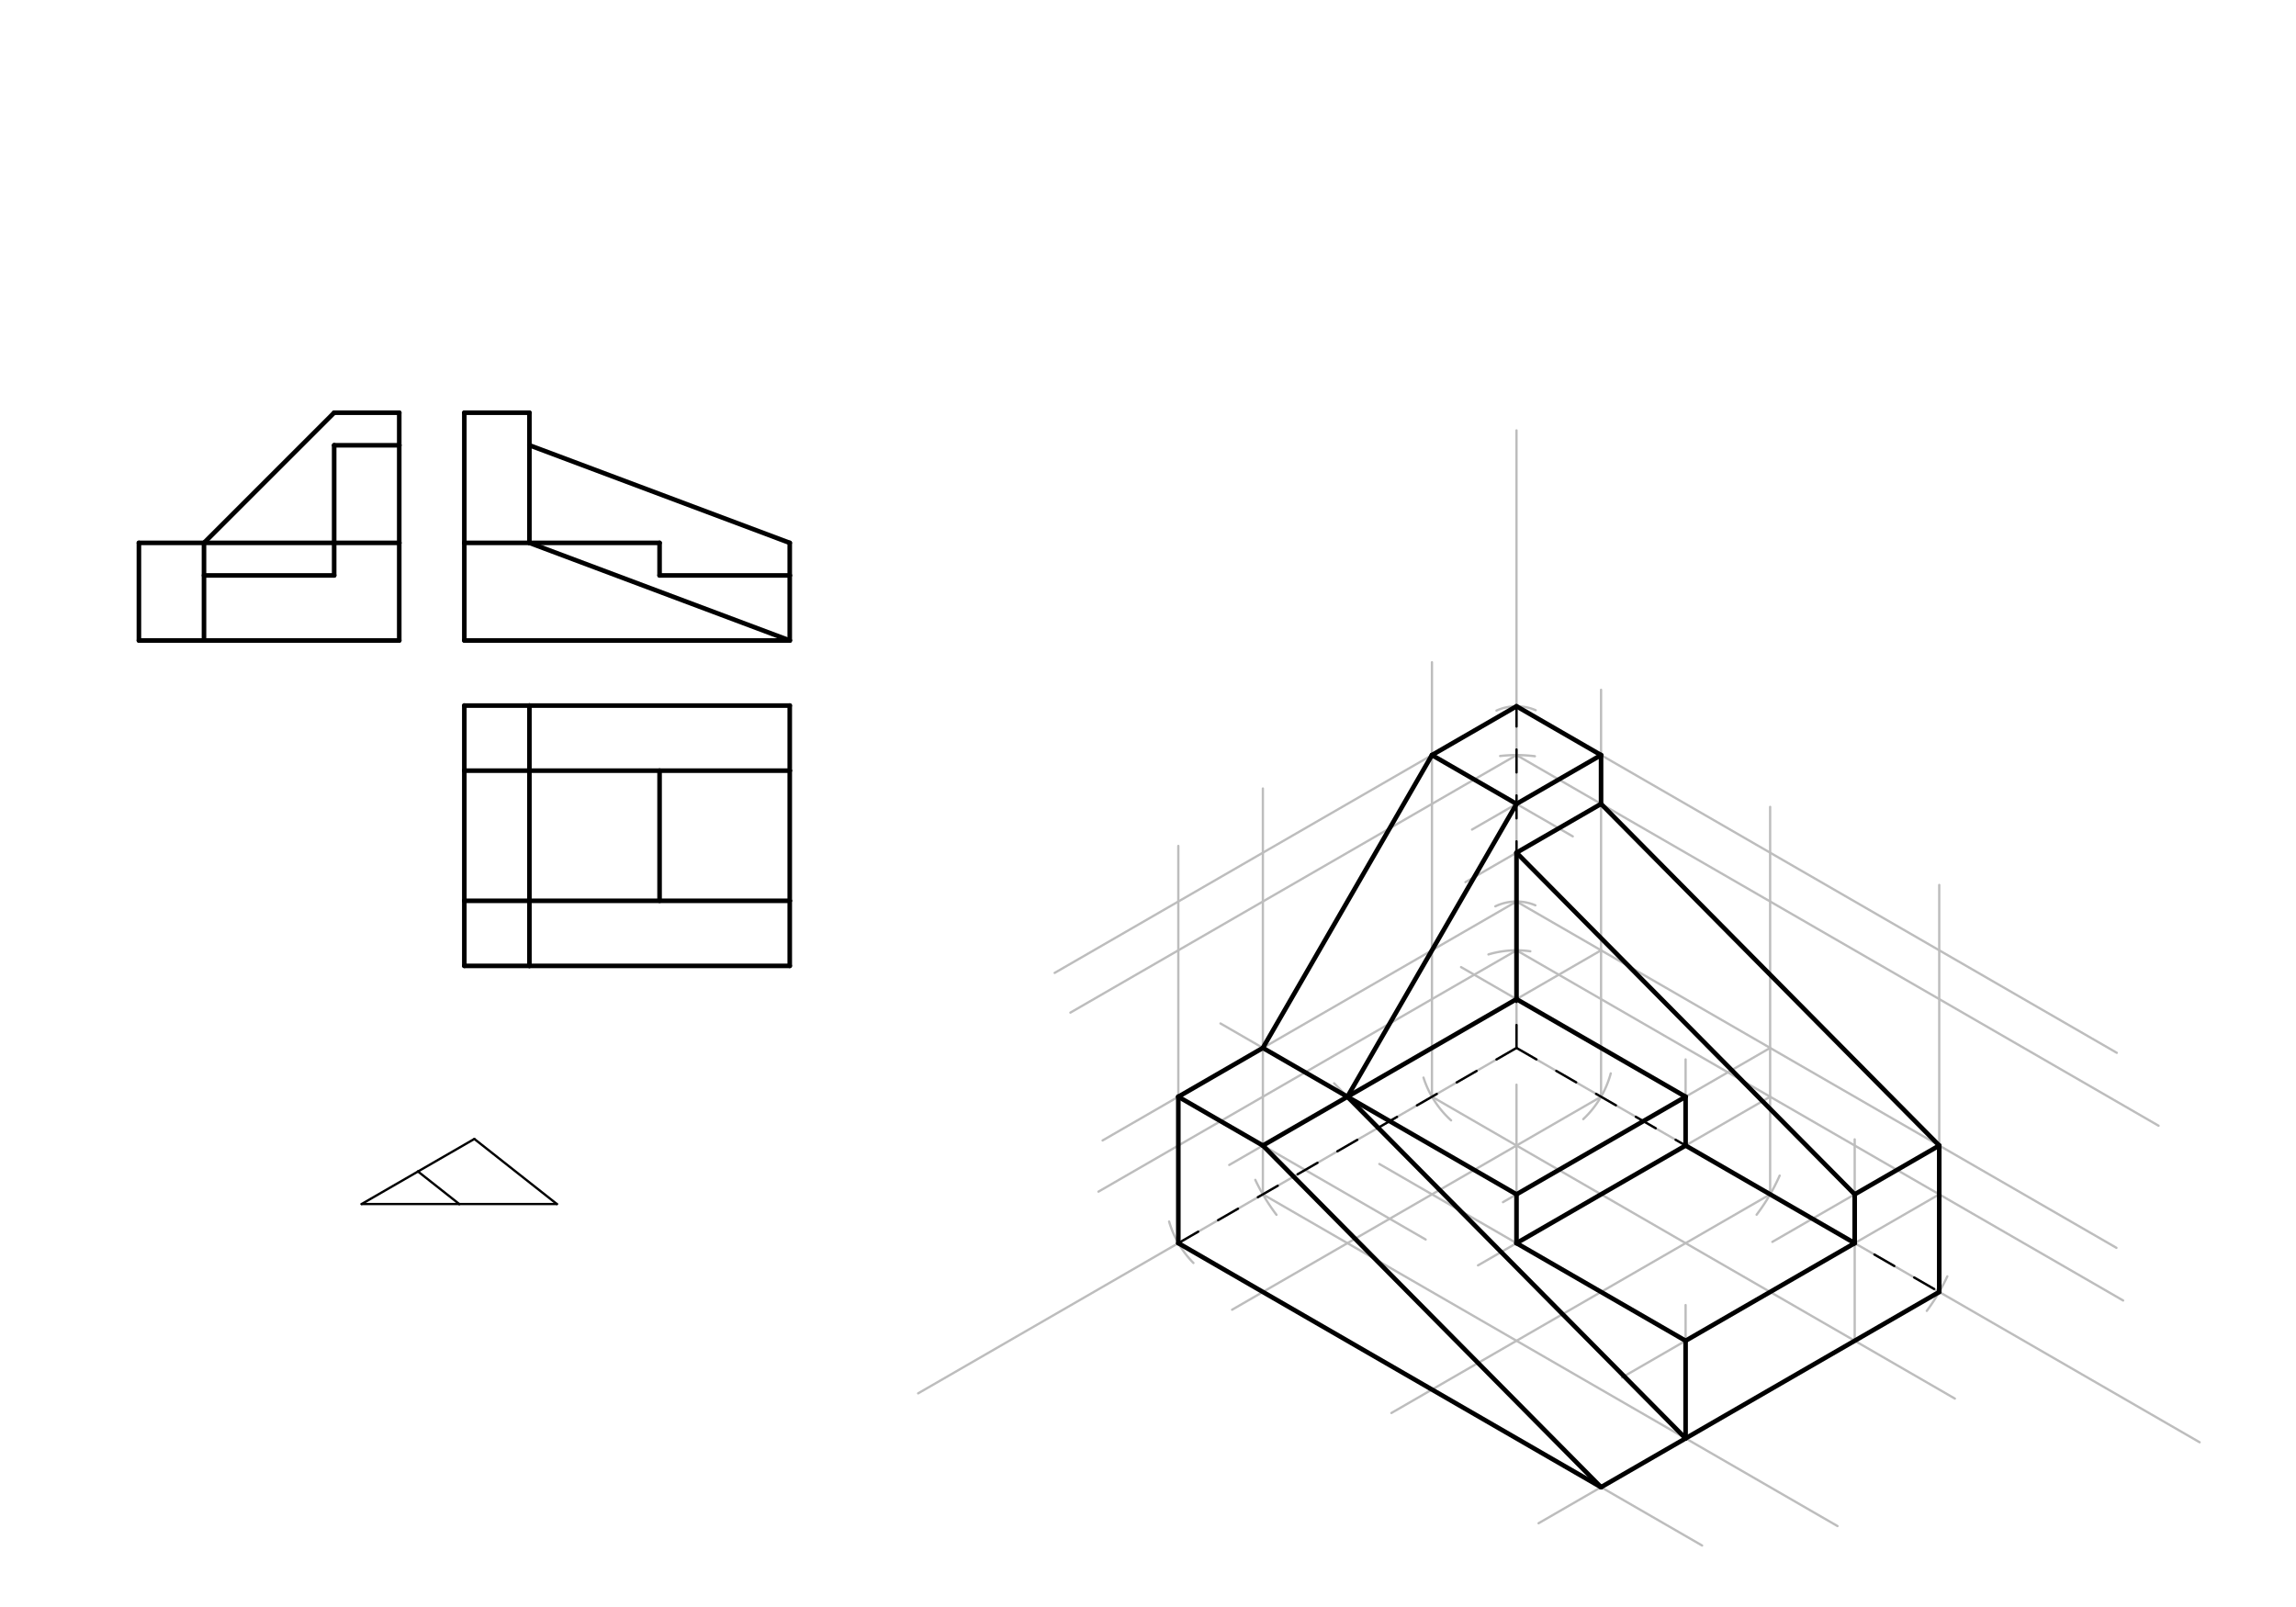 <svg xmlns="http://www.w3.org/2000/svg" class="svg--816" height="100%" preserveAspectRatio="xMidYMid meet" viewBox="0 0 1000 700" width="100%"><defs><marker id="marker-arrow" markerHeight="16" markerUnits="userSpaceOnUse" markerWidth="24" orient="auto-start-reverse" refX="24" refY="4" viewBox="0 0 24 8"><path d="M 0 0 L 24 4 L 0 8 z" stroke="inherit"></path></marker></defs><g class="aux-layer--949"><g class="element--733"><line stroke="#BDBDBD" stroke-dasharray="none" stroke-linecap="round" stroke-width="1" x1="660.5" x2="660.5" y1="187.469" y2="456.469"></line></g><g class="element--733"><line stroke="#BDBDBD" stroke-dasharray="none" stroke-linecap="round" stroke-width="1" x1="660.5" x2="399.883" y1="456.469" y2="606.936"></line></g><g class="element--733"><line stroke="#BDBDBD" stroke-dasharray="none" stroke-linecap="round" stroke-width="1" x1="660.5" x2="958.022" y1="456.469" y2="628.243"></line></g><g class="element--733"><path d="M 666.513 414.376 A 42.52 42.52 0 0 0 648.282 415.742" fill="none" stroke="#BDBDBD" stroke-dasharray="none" stroke-linecap="round" stroke-width="1"></path></g><g class="element--733"><path d="M 651.281 394.792 A 21.26 21.26 0 0 1 668.719 394.342" fill="none" stroke="#BDBDBD" stroke-dasharray="none" stroke-linecap="round" stroke-width="1"></path></g><g class="element--733"><path d="M 653.37 329.31 A 63.78 63.78 0 0 1 668.507 329.414" fill="none" stroke="#BDBDBD" stroke-dasharray="none" stroke-linecap="round" stroke-width="1"></path></g><g class="element--733"><path d="M 651.775 309.523 A 21.26 21.26 0 0 1 668.85 309.358" fill="none" stroke="#BDBDBD" stroke-dasharray="none" stroke-linecap="round" stroke-width="1"></path></g><g class="element--733"><line stroke="#BDBDBD" stroke-dasharray="none" stroke-linecap="round" stroke-width="1" x1="660.5" x2="924.713" y1="413.949" y2="566.492"></line></g><g class="element--733"><line stroke="#BDBDBD" stroke-dasharray="none" stroke-linecap="round" stroke-width="1" x1="660.5" x2="921.794" y1="392.689" y2="543.548"></line></g><g class="element--733"><line stroke="#BDBDBD" stroke-dasharray="none" stroke-linecap="round" stroke-width="1" x1="660.5" x2="940.14" y1="328.91" y2="490.36"></line></g><g class="element--733"><line stroke="#BDBDBD" stroke-dasharray="none" stroke-linecap="round" stroke-width="1" x1="660.5" x2="921.95" y1="307.65" y2="458.598"></line></g><g class="element--733"><path d="M 701.547 467.563 A 42.52 42.52 0 0 1 689.581 487.488" fill="none" stroke="#BDBDBD" stroke-dasharray="none" stroke-linecap="round" stroke-width="1"></path></g><g class="element--733"><path d="M 775.112 512.089 A 85.039 85.039 0 0 1 765.08 529.116" fill="none" stroke="#BDBDBD" stroke-dasharray="none" stroke-linecap="round" stroke-width="1"></path></g><g class="element--733"><path d="M 848.136 555.984 A 85.039 85.039 0 0 1 839.196 571.011" fill="none" stroke="#BDBDBD" stroke-dasharray="none" stroke-linecap="round" stroke-width="1"></path></g><g class="element--733"><line stroke="#BDBDBD" stroke-dasharray="none" stroke-linecap="round" stroke-width="1" x1="697.323" x2="697.323" y1="477.729" y2="300.469"></line></g><g class="element--733"><line stroke="#BDBDBD" stroke-dasharray="none" stroke-linecap="round" stroke-width="1" x1="770.969" x2="770.969" y1="520.248" y2="351.469"></line></g><g class="element--733"><line stroke="#BDBDBD" stroke-dasharray="none" stroke-linecap="round" stroke-width="1" x1="844.616" x2="844.616" y1="562.768" y2="385.469"></line></g><g class="element--733"><path d="M 619.993 469.396 A 42.52 42.52 0 0 0 632 488.023" fill="none" stroke="#BDBDBD" stroke-dasharray="none" stroke-linecap="round" stroke-width="1"></path></g><g class="element--733"><path d="M 546.735 513.946 A 85.039 85.039 0 0 0 555.954 529.162" fill="none" stroke="#BDBDBD" stroke-dasharray="none" stroke-linecap="round" stroke-width="1"></path></g><g class="element--733"><path d="M 509.197 532.105 A 42.52 42.52 0 0 0 519.788 550.137" fill="none" stroke="#BDBDBD" stroke-dasharray="none" stroke-linecap="round" stroke-width="1"></path></g><g class="element--733"><line stroke="#BDBDBD" stroke-dasharray="none" stroke-linecap="round" stroke-width="1" x1="660.5" x2="478.425" y1="413.949" y2="519.07"></line></g><g class="element--733"><line stroke="#BDBDBD" stroke-dasharray="none" stroke-linecap="round" stroke-width="1" x1="660.5" x2="480.222" y1="392.689" y2="496.773"></line></g><g class="element--733"><line stroke="#BDBDBD" stroke-dasharray="none" stroke-linecap="round" stroke-width="1" x1="660.5" x2="466.198" y1="328.91" y2="441.09"></line></g><g class="element--733"><line stroke="#BDBDBD" stroke-dasharray="none" stroke-linecap="round" stroke-width="1" x1="660.5" x2="459.344" y1="307.65" y2="423.787"></line></g><g class="element--733"><line stroke="#BDBDBD" stroke-dasharray="none" stroke-linecap="round" stroke-width="1" x1="623.677" x2="623.677" y1="477.729" y2="288.469"></line></g><g class="element--733"><line stroke="#BDBDBD" stroke-dasharray="none" stroke-linecap="round" stroke-width="1" x1="550.031" x2="550.031" y1="520.248" y2="343.469"></line></g><g class="element--733"><line stroke="#BDBDBD" stroke-dasharray="none" stroke-linecap="round" stroke-width="1" x1="513.207" x2="513.207" y1="541.508" y2="368.469"></line></g><g class="element--733"><line stroke="#BDBDBD" stroke-dasharray="none" stroke-linecap="round" stroke-width="1" x1="623.677" x2="851.42" y1="477.729" y2="609.216"></line></g><g class="element--733"><line stroke="#BDBDBD" stroke-dasharray="none" stroke-linecap="round" stroke-width="1" x1="550.031" x2="800.301" y1="520.248" y2="664.742"></line></g><g class="element--733"><line stroke="#BDBDBD" stroke-dasharray="none" stroke-linecap="round" stroke-width="1" x1="513.207" x2="741.335" y1="541.508" y2="673.218"></line></g><g class="element--733"><line stroke="#BDBDBD" stroke-dasharray="none" stroke-linecap="round" stroke-width="1" x1="697.323" x2="536.625" y1="477.729" y2="570.508"></line></g><g class="element--733"><line stroke="#BDBDBD" stroke-dasharray="none" stroke-linecap="round" stroke-width="1" x1="770.969" x2="606.007" y1="520.248" y2="615.49"></line></g><g class="element--733"><line stroke="#BDBDBD" stroke-dasharray="none" stroke-linecap="round" stroke-width="1" x1="844.616" x2="670.107" y1="562.768" y2="663.52"></line></g><g class="element--733"><line stroke="#BDBDBD" stroke-dasharray="none" stroke-linecap="round" stroke-width="1" x1="513.207" x2="620.929" y1="477.729" y2="539.922"></line></g><g class="element--733"><line stroke="#BDBDBD" stroke-dasharray="none" stroke-linecap="round" stroke-width="1" x1="697.323" x2="535.376" y1="413.949" y2="507.449"></line></g><g class="element--733"><line stroke="#BDBDBD" stroke-dasharray="none" stroke-linecap="round" stroke-width="1" x1="550.031" x2="697.323" y1="498.988" y2="647.807"></line></g><g class="element--733"><line stroke="#BDBDBD" stroke-dasharray="none" stroke-linecap="round" stroke-width="1" x1="844.616" x2="771.933" y1="498.988" y2="540.952"></line></g><g class="element--733"><line stroke="#BDBDBD" stroke-dasharray="none" stroke-linecap="round" stroke-width="1" x1="844.616" x2="706.44" y1="520.248" y2="600.024"></line></g><g class="element--733"><line stroke="#BDBDBD" stroke-dasharray="none" stroke-linecap="round" stroke-width="1" x1="734.146" x2="734.146" y1="626.547" y2="568.469"></line></g><g class="element--733"><line stroke="#BDBDBD" stroke-dasharray="none" stroke-linecap="round" stroke-width="1" x1="734.146" x2="581.054" y1="626.547" y2="471.869"></line></g><g class="element--733"><line stroke="#BDBDBD" stroke-dasharray="none" stroke-linecap="round" stroke-width="1" x1="807.793" x2="807.793" y1="584.028" y2="496.295"></line></g><g class="element--733"><line stroke="#BDBDBD" stroke-dasharray="none" stroke-linecap="round" stroke-width="1" x1="586.854" x2="531.57" y1="477.729" y2="445.811"></line></g><g class="element--733"><line stroke="#BDBDBD" stroke-dasharray="none" stroke-linecap="round" stroke-width="1" x1="734.146" x2="600.761" y1="584.028" y2="507.018"></line></g><g class="element--733"><line stroke="#BDBDBD" stroke-dasharray="none" stroke-linecap="round" stroke-width="1" x1="770.969" x2="643.723" y1="477.729" y2="551.194"></line></g><g class="element--733"><line stroke="#BDBDBD" stroke-dasharray="none" stroke-linecap="round" stroke-width="1" x1="660.5" x2="660.5" y1="541.508" y2="472.469"></line></g><g class="element--733"><line stroke="#BDBDBD" stroke-dasharray="none" stroke-linecap="round" stroke-width="1" x1="770.969" x2="654.605" y1="456.469" y2="523.651"></line></g><g class="element--733"><line stroke="#BDBDBD" stroke-dasharray="none" stroke-linecap="round" stroke-width="1" x1="734.146" x2="734.146" y1="498.988" y2="461.469"></line></g><g class="element--733"><line stroke="#BDBDBD" stroke-dasharray="none" stroke-linecap="round" stroke-width="1" x1="734.146" x2="636.349" y1="477.729" y2="421.266"></line></g><g class="element--733"><line stroke="#BDBDBD" stroke-dasharray="none" stroke-linecap="round" stroke-width="1" x1="660.5" x2="586.854" y1="520.248" y2="477.729"></line></g><g class="element--733"><line stroke="#BDBDBD" stroke-dasharray="none" stroke-linecap="round" stroke-width="1" x1="697.323" x2="641.125" y1="328.91" y2="361.356"></line></g><g class="element--733"><line stroke="#BDBDBD" stroke-dasharray="none" stroke-linecap="round" stroke-width="1" x1="623.677" x2="685.009" y1="328.91" y2="364.32"></line></g><g class="element--733"><line stroke="#BDBDBD" stroke-dasharray="none" stroke-linecap="round" stroke-width="1" x1="697.323" x2="638.269" y1="350.17" y2="384.265"></line></g></g><g class="main-layer--75a"><g class="element--733"><line stroke="#000000" stroke-dasharray="none" stroke-linecap="round" stroke-width="2" x1="60.5" x2="88.846" y1="236.469" y2="236.469"></line></g><g class="element--733"><line stroke="#000000" stroke-dasharray="none" stroke-linecap="round" stroke-width="2" x1="60.5" x2="60.5" y1="236.469" y2="278.988"></line></g><g class="element--733"><line stroke="#000000" stroke-dasharray="none" stroke-linecap="round" stroke-width="2" x1="60.5" x2="88.846" y1="278.988" y2="278.988"></line></g><g class="element--733"><line stroke="#000000" stroke-dasharray="none" stroke-linecap="round" stroke-width="2" x1="88.846" x2="145.539" y1="278.988" y2="278.988"></line></g><g class="element--733"><line stroke="#000000" stroke-dasharray="none" stroke-linecap="round" stroke-width="2" x1="145.539" x2="173.886" y1="278.988" y2="278.988"></line></g><g class="element--733"><line stroke="#000000" stroke-dasharray="none" stroke-linecap="round" stroke-width="2" x1="173.886" x2="173.886" y1="278.988" y2="236.469"></line></g><g class="element--733"><line stroke="#000000" stroke-dasharray="none" stroke-linecap="round" stroke-width="2" x1="173.886" x2="145.539" y1="236.469" y2="236.469"></line></g><g class="element--733"><line stroke="#000000" stroke-dasharray="none" stroke-linecap="round" stroke-width="2" x1="145.539" x2="145.539" y1="236.469" y2="250.642"></line></g><g class="element--733"><line stroke="#000000" stroke-dasharray="none" stroke-linecap="round" stroke-width="2" x1="145.539" x2="88.846" y1="250.642" y2="250.642"></line></g><g class="element--733"><line stroke="#000000" stroke-dasharray="none" stroke-linecap="round" stroke-width="2" x1="88.846" x2="88.846" y1="236.469" y2="278.988"></line></g><g class="element--733"><line stroke="#000000" stroke-dasharray="none" stroke-linecap="round" stroke-width="2" x1="88.846" x2="145.539" y1="236.469" y2="236.469"></line></g><g class="element--733"><line stroke="#000000" stroke-dasharray="none" stroke-linecap="round" stroke-width="2" x1="173.886" x2="173.886" y1="236.469" y2="193.949"></line></g><g class="element--733"><line stroke="#000000" stroke-dasharray="none" stroke-linecap="round" stroke-width="2" x1="173.886" x2="145.539" y1="193.949" y2="193.949"></line></g><g class="element--733"><line stroke="#000000" stroke-dasharray="none" stroke-linecap="round" stroke-width="2" x1="145.539" x2="145.539" y1="193.949" y2="236.469"></line></g><g class="element--733"><line stroke="#000000" stroke-dasharray="none" stroke-linecap="round" stroke-width="2" x1="173.886" x2="173.886" y1="193.949" y2="179.776"></line></g><g class="element--733"><line stroke="#000000" stroke-dasharray="none" stroke-linecap="round" stroke-width="2" x1="173.886" x2="145.539" y1="179.776" y2="179.776"></line></g><g class="element--733"><line stroke="#000000" stroke-dasharray="none" stroke-linecap="round" stroke-width="2" x1="88.846" x2="145.539" y1="236.469" y2="179.776"></line></g><g class="element--733"><line stroke="#000000" stroke-dasharray="none" stroke-linecap="round" stroke-width="2" x1="202.232" x2="202.232" y1="278.988" y2="236.469"></line></g><g class="element--733"><line stroke="#000000" stroke-dasharray="none" stroke-linecap="round" stroke-width="2" x1="202.232" x2="202.232" y1="236.469" y2="179.776"></line></g><g class="element--733"><line stroke="#000000" stroke-dasharray="none" stroke-linecap="round" stroke-width="2" x1="202.232" x2="230.579" y1="179.776" y2="179.776"></line></g><g class="element--733"><line stroke="#000000" stroke-dasharray="none" stroke-linecap="round" stroke-width="2" x1="202.232" x2="230.579" y1="278.988" y2="278.988"></line></g><g class="element--733"><line stroke="#000000" stroke-dasharray="none" stroke-linecap="round" stroke-width="2" x1="230.579" x2="343.965" y1="278.988" y2="278.988"></line></g><g class="element--733"><line stroke="#000000" stroke-dasharray="none" stroke-linecap="round" stroke-width="2" x1="343.965" x2="343.965" y1="278.988" y2="250.642"></line></g><g class="element--733"><line stroke="#000000" stroke-dasharray="none" stroke-linecap="round" stroke-width="2" x1="343.965" x2="287.272" y1="250.642" y2="250.642"></line></g><g class="element--733"><line stroke="#000000" stroke-dasharray="none" stroke-linecap="round" stroke-width="2" x1="287.272" x2="287.272" y1="250.642" y2="236.469"></line></g><g class="element--733"><line stroke="#000000" stroke-dasharray="none" stroke-linecap="round" stroke-width="2" x1="287.272" x2="230.579" y1="236.469" y2="236.469"></line></g><g class="element--733"><line stroke="#000000" stroke-dasharray="none" stroke-linecap="round" stroke-width="2" x1="230.579" x2="202.232" y1="236.469" y2="236.469"></line></g><g class="element--733"><line stroke="#000000" stroke-dasharray="none" stroke-linecap="round" stroke-width="2" x1="230.579" x2="230.579" y1="179.776" y2="236.469"></line></g><g class="element--733"><line stroke="#000000" stroke-dasharray="none" stroke-linecap="round" stroke-width="2" x1="230.579" x2="343.965" y1="236.469" y2="278.988"></line></g><g class="element--733"><line stroke="#000000" stroke-dasharray="none" stroke-linecap="round" stroke-width="2" x1="343.965" x2="343.965" y1="250.642" y2="236.469"></line></g><g class="element--733"><line stroke="#000000" stroke-dasharray="none" stroke-linecap="round" stroke-width="2" x1="230.579" x2="343.965" y1="193.949" y2="236.469"></line></g><g class="element--733"><line stroke="#000000" stroke-dasharray="none" stroke-linecap="round" stroke-width="2" x1="202.232" x2="230.579" y1="307.335" y2="307.335"></line></g><g class="element--733"><line stroke="#000000" stroke-dasharray="none" stroke-linecap="round" stroke-width="2" x1="230.579" x2="343.965" y1="307.335" y2="307.335"></line></g><g class="element--733"><line stroke="#000000" stroke-dasharray="none" stroke-linecap="round" stroke-width="2" x1="343.965" x2="343.965" y1="307.335" y2="335.681"></line></g><g class="element--733"><line stroke="#000000" stroke-dasharray="none" stroke-linecap="round" stroke-width="2" x1="343.965" x2="343.965" y1="335.681" y2="392.374"></line></g><g class="element--733"><line stroke="#000000" stroke-dasharray="none" stroke-linecap="round" stroke-width="2" x1="343.965" x2="343.965" y1="392.374" y2="420.721"></line></g><g class="element--733"><line stroke="#000000" stroke-dasharray="none" stroke-linecap="round" stroke-width="2" x1="343.965" x2="230.579" y1="420.721" y2="420.721"></line></g><g class="element--733"><line stroke="#000000" stroke-dasharray="none" stroke-linecap="round" stroke-width="2" x1="230.579" x2="202.232" y1="420.721" y2="420.721"></line></g><g class="element--733"><line stroke="#000000" stroke-dasharray="none" stroke-linecap="round" stroke-width="2" x1="202.232" x2="202.232" y1="420.721" y2="392.374"></line></g><g class="element--733"><line stroke="#000000" stroke-dasharray="none" stroke-linecap="round" stroke-width="2" x1="202.232" x2="202.232" y1="392.374" y2="335.681"></line></g><g class="element--733"><line stroke="#000000" stroke-dasharray="none" stroke-linecap="round" stroke-width="2" x1="202.232" x2="202.232" y1="335.681" y2="307.335"></line></g><g class="element--733"><line stroke="#000000" stroke-dasharray="none" stroke-linecap="round" stroke-width="2" x1="202.232" x2="343.965" y1="335.681" y2="335.681"></line></g><g class="element--733"><line stroke="#000000" stroke-dasharray="none" stroke-linecap="round" stroke-width="2" x1="202.232" x2="343.965" y1="392.374" y2="392.374"></line></g><g class="element--733"><line stroke="#000000" stroke-dasharray="none" stroke-linecap="round" stroke-width="2" x1="230.579" x2="230.579" y1="307.335" y2="420.721"></line></g><g class="element--733"><line stroke="#000000" stroke-dasharray="none" stroke-linecap="round" stroke-width="2" x1="287.272" x2="287.272" y1="335.681" y2="392.374"></line></g><g class="element--733"><line stroke="#000000" stroke-dasharray="none" stroke-linecap="round" stroke-width="1" x1="157.5" x2="182.049" y1="524.469" y2="510.296"></line></g><g class="element--733"><line stroke="#000000" stroke-dasharray="none" stroke-linecap="round" stroke-width="1" x1="182.049" x2="206.598" y1="510.296" y2="496.122"></line></g><g class="element--733"><line stroke="#000000" stroke-dasharray="none" stroke-linecap="round" stroke-width="1" x1="157.5" x2="200.02" y1="524.469" y2="524.469"></line></g><g class="element--733"><line stroke="#000000" stroke-dasharray="none" stroke-linecap="round" stroke-width="1" x1="200.02" x2="242.539" y1="524.469" y2="524.469"></line></g><g class="element--733"><line stroke="#000000" stroke-dasharray="none" stroke-linecap="round" stroke-width="1" x1="182.049" x2="200.02" y1="510.296" y2="524.469"></line></g><g class="element--733"><line stroke="#000000" stroke-dasharray="none" stroke-linecap="round" stroke-width="1" x1="206.598" x2="242.539" y1="496.122" y2="524.469"></line></g><g class="element--733"><line stroke="#000000" stroke-dasharray="none" stroke-linecap="round" stroke-width="2" x1="513.207" x2="513.207" y1="477.729" y2="541.508"></line></g><g class="element--733"><line stroke="#000000" stroke-dasharray="none" stroke-linecap="round" stroke-width="2" x1="513.207" x2="697.323" y1="541.508" y2="647.807"></line></g><g class="element--733"><line stroke="#000000" stroke-dasharray="none" stroke-linecap="round" stroke-width="2" x1="697.323" x2="550.031" y1="647.807" y2="498.988"></line></g><g class="element--733"><line stroke="#000000" stroke-dasharray="none" stroke-linecap="round" stroke-width="2" x1="550.031" x2="513.207" y1="498.988" y2="477.729"></line></g><g class="element--733"><line stroke="#000000" stroke-dasharray="none" stroke-linecap="round" stroke-width="2" x1="697.323" x2="844.616" y1="647.807" y2="562.768"></line></g><g class="element--733"><line stroke="#000000" stroke-dasharray="none" stroke-linecap="round" stroke-width="2" x1="844.616" x2="844.616" y1="498.988" y2="562.768"></line></g><g class="element--733"><line stroke="#000000" stroke-dasharray="none" stroke-linecap="round" stroke-width="2" x1="550.031" x2="586.854" y1="498.988" y2="477.729"></line></g><g class="element--733"><line stroke="#000000" stroke-dasharray="none" stroke-linecap="round" stroke-width="2" x1="734.146" x2="734.146" y1="626.547" y2="584.028"></line></g><g class="element--733"><line stroke="#000000" stroke-dasharray="none" stroke-linecap="round" stroke-width="2" x1="734.146" x2="586.854" y1="626.547" y2="477.729"></line></g><g class="element--733"><line stroke="#000000" stroke-dasharray="none" stroke-linecap="round" stroke-width="2" x1="734.146" x2="807.793" y1="584.028" y2="541.508"></line></g><g class="element--733"><line stroke="#000000" stroke-dasharray="none" stroke-linecap="round" stroke-width="2" x1="807.793" x2="807.793" y1="541.508" y2="520.248"></line></g><g class="element--733"><line stroke="#000000" stroke-dasharray="none" stroke-linecap="round" stroke-width="2" x1="807.793" x2="844.616" y1="520.248" y2="498.988"></line></g><g class="element--733"><line stroke="#000000" stroke-dasharray="none" stroke-linecap="round" stroke-width="2" x1="586.854" x2="550.031" y1="477.729" y2="456.469"></line></g><g class="element--733"><line stroke="#000000" stroke-dasharray="none" stroke-linecap="round" stroke-width="2" x1="550.031" x2="513.207" y1="456.469" y2="477.729"></line></g><g class="element--733"><line stroke="#000000" stroke-dasharray="none" stroke-linecap="round" stroke-width="2" x1="734.146" x2="660.5" y1="584.028" y2="541.508"></line></g><g class="element--733"><line stroke="#000000" stroke-dasharray="none" stroke-linecap="round" stroke-width="2" x1="660.5" x2="660.5" y1="541.508" y2="520.248"></line></g><g class="element--733"><line stroke="#000000" stroke-dasharray="none" stroke-linecap="round" stroke-width="2" x1="734.146" x2="660.5" y1="498.988" y2="541.508"></line></g><g class="element--733"><line stroke="#000000" stroke-dasharray="none" stroke-linecap="round" stroke-width="2" x1="734.146" x2="734.146" y1="498.988" y2="477.729"></line></g><g class="element--733"><line stroke="#000000" stroke-dasharray="none" stroke-linecap="round" stroke-width="2" x1="660.5" x2="734.146" y1="520.248" y2="477.729"></line></g><g class="element--733"><line stroke="#000000" stroke-dasharray="none" stroke-linecap="round" stroke-width="2" x1="660.5" x2="586.854" y1="520.248" y2="477.729"></line></g><g class="element--733"><line stroke="#000000" stroke-dasharray="none" stroke-linecap="round" stroke-width="2" x1="586.854" x2="660.5" y1="477.729" y2="435.209"></line></g><g class="element--733"><line stroke="#000000" stroke-dasharray="none" stroke-linecap="round" stroke-width="2" x1="734.146" x2="660.5" y1="477.729" y2="435.209"></line></g><g class="element--733"><line stroke="#000000" stroke-dasharray="none" stroke-linecap="round" stroke-width="2" x1="844.616" x2="697.323" y1="498.988" y2="350.17"></line></g><g class="element--733"><line stroke="#000000" stroke-dasharray="none" stroke-linecap="round" stroke-width="2" x1="697.323" x2="697.323" y1="350.17" y2="328.91"></line></g><g class="element--733"><line stroke="#000000" stroke-dasharray="none" stroke-linecap="round" stroke-width="2" x1="697.323" x2="660.5" y1="328.91" y2="307.65"></line></g><g class="element--733"><line stroke="#000000" stroke-dasharray="none" stroke-linecap="round" stroke-width="2" x1="660.5" x2="623.677" y1="307.65" y2="328.91"></line></g><g class="element--733"><line stroke="#000000" stroke-dasharray="none" stroke-linecap="round" stroke-width="2" x1="550.031" x2="623.677" y1="456.469" y2="328.91"></line></g><g class="element--733"><line stroke="#000000" stroke-dasharray="none" stroke-linecap="round" stroke-width="2" x1="623.677" x2="660.5" y1="328.91" y2="350.17"></line></g><g class="element--733"><line stroke="#000000" stroke-dasharray="none" stroke-linecap="round" stroke-width="2" x1="660.5" x2="697.323" y1="350.17" y2="328.91"></line></g><g class="element--733"><line stroke="#000000" stroke-dasharray="none" stroke-linecap="round" stroke-width="2" x1="697.323" x2="660.5" y1="350.17" y2="371.429"></line></g><g class="element--733"><line stroke="#000000" stroke-dasharray="none" stroke-linecap="round" stroke-width="2" x1="660.5" x2="586.854" y1="350.17" y2="477.729"></line></g><g class="element--733"><line stroke="#000000" stroke-dasharray="none" stroke-linecap="round" stroke-width="2" x1="660.5" x2="660.5" y1="371.429" y2="435.209"></line></g><g class="element--733"><line stroke="#000000" stroke-dasharray="none" stroke-linecap="round" stroke-width="2" x1="660.5" x2="807.394" y1="371.429" y2="519.846"></line></g><g class="element--733"><line stroke="#000000" stroke-dasharray="none" stroke-linecap="round" stroke-width="2" x1="734.146" x2="807.793" y1="498.988" y2="541.508"></line></g><g class="element--733"><line stroke="#000000" stroke-dasharray="10" stroke-linecap="round" stroke-width="1" x1="513.207" x2="660.5" y1="541.508" y2="456.469"></line></g><g class="element--733"><line stroke="#000000" stroke-dasharray="10" stroke-linecap="round" stroke-width="1" x1="660.5" x2="844.616" y1="456.469" y2="562.768"></line></g><g class="element--733"><line stroke="#000000" stroke-dasharray="10" stroke-linecap="round" stroke-width="1" x1="660.5" x2="660.5" y1="456.469" y2="307.65"></line></g></g><g class="snaps-layer--ac6"></g><g class="temp-layer--52d"></g></svg>